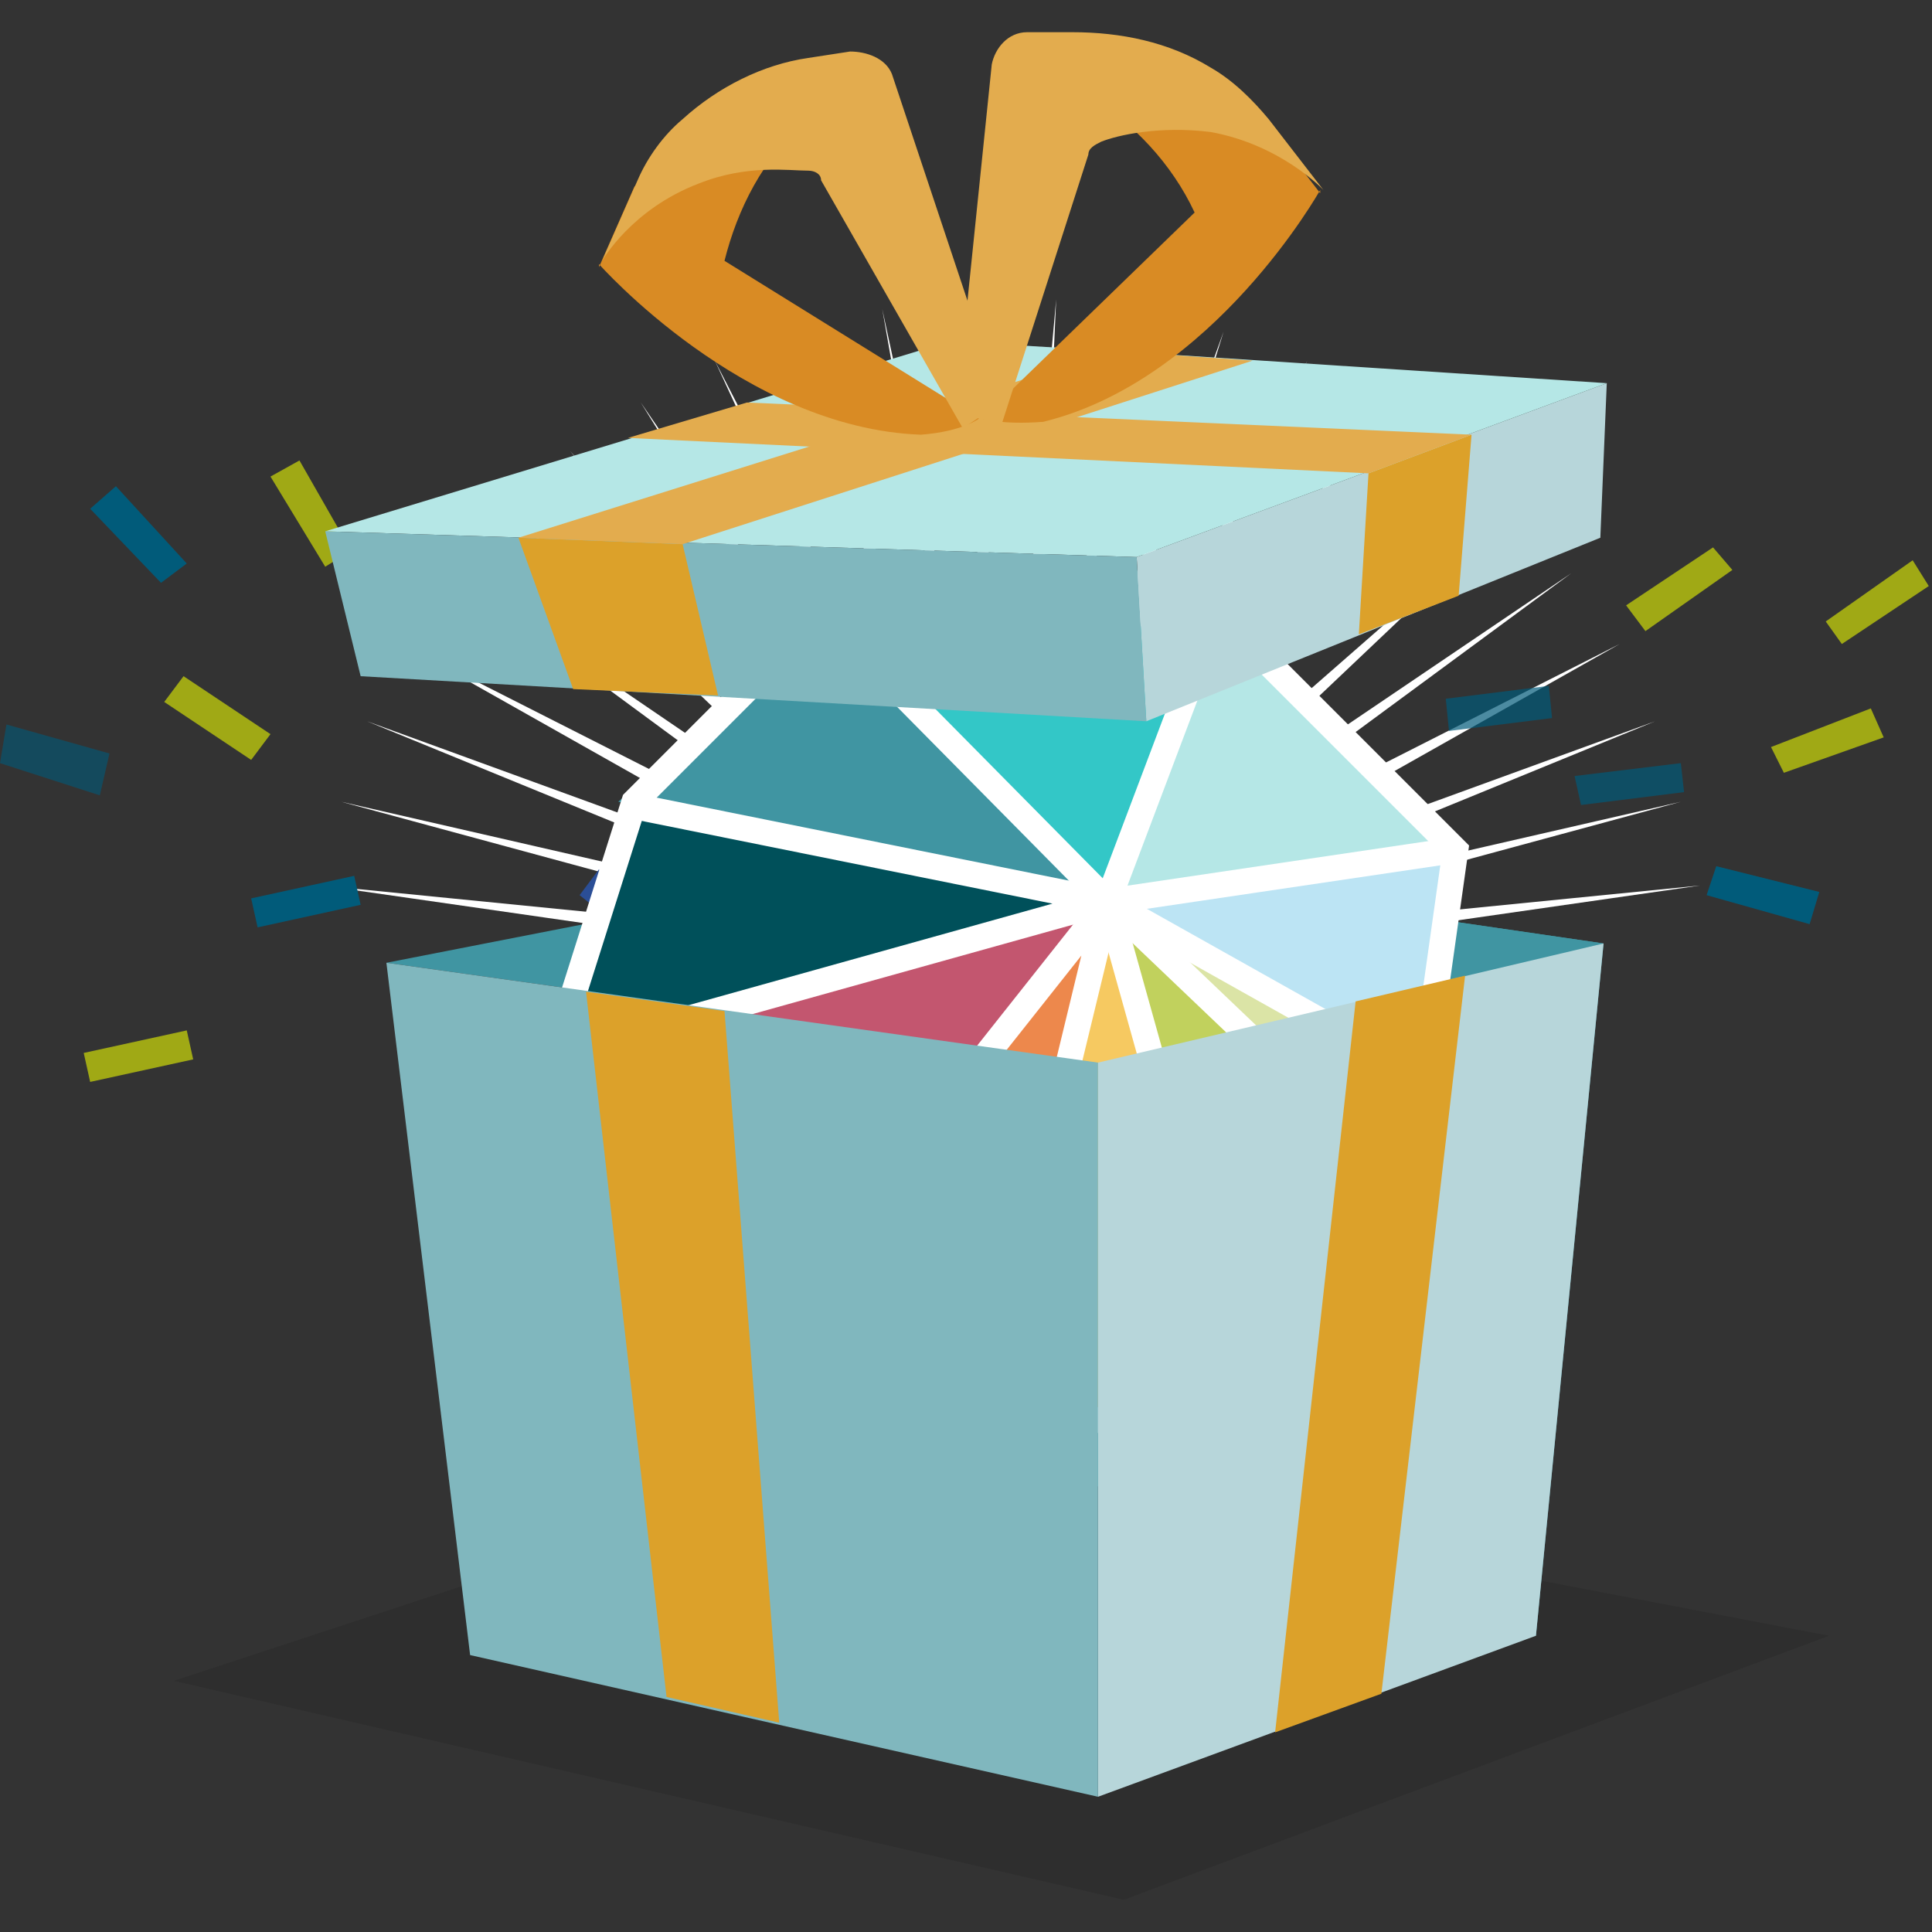 <?xml version="1.0" encoding="UTF-8"?>
<svg id="Layer_1" data-name="Layer 1" xmlns="http://www.w3.org/2000/svg" version="1.1" viewBox="0 0 60 60"><rect x="0" y="0" width="60" height="60" fill="#333333" stroke="none"/>
  <defs>
    <style>
      .cls-1 {
        fill: #b7d6da;
      }

      .cls-1, .cls-2, .cls-3, .cls-4, .cls-5, .cls-6, .cls-7, .cls-8, .cls-9, .cls-10, .cls-11, .cls-12, .cls-13, .cls-14, .cls-15, .cls-16, .cls-17, .cls-18, .cls-19, .cls-20, .cls-21, .cls-22, .cls-23, .cls-24 {
        stroke-width: 0px;
      }

      .cls-25 {
        stroke-miterlimit: 10;
      }

      .cls-25, .cls-5, .cls-26, .cls-27 {
        fill: none;
      }

      .cls-25, .cls-26, .cls-27 {
        stroke: #fff;
        stroke-width: .8px;
      }

      .cls-2 {
        fill: #33c7c7;
      }

      .cls-3 {
        fill: #4095a2;
      }

      .cls-4 {
        fill: #567bc7;
      }

      .cls-6 {
        fill: #bce4f4;
      }

      .cls-7 {
        fill: #e3ac4e;
      }

      .cls-8 {
        fill: #d98b24;
      }

      .cls-9 {
        fill: #2b4e96;
      }

      .cls-26, .cls-27 {
        stroke-linejoin: round;
      }

      .cls-10 {
        fill: #dca12a;
      }

      .cls-11 {
        fill: #ed884c;
      }

      .cls-12 {
        fill: #c3566f;
      }

      .cls-13 {
        fill: #a0a915;
      }

      .cls-14 {
        fill: #000;
        opacity: .1;
      }

      .cls-14, .cls-16, .cls-23 {
        isolation: isolate;
      }

      .cls-15 {
        fill: #dbe4a6;
      }

      .cls-16 {
        opacity: .7;
      }

      .cls-16, .cls-17, .cls-23 {
        fill: #015b7a;
      }

      .cls-27 {
        stroke-linecap: round;
      }

      .cls-18 {
        fill: #f6c961;
      }

      .cls-19 {
        fill: #b5e7e6;
      }

      .cls-20 {
        fill: #fff;
      }

      .cls-21 {
        fill: #00505a;
      }

      .cls-22 {
        fill: #c1d15d;
      }

      .cls-23 {
        opacity: .6;
      }

      .cls-24 {
        fill: #80b7be;
      }
    </style>
  </defs>
  <rect class="cls-5" x="-.1" width="60" height="60"/>
  <rect class="cls-5" width="60" height="60"/>
  <rect class="cls-5" width="60" height="60"/>
  <g>
    <polyline class="cls-20" points="26 29.8 10 27.5 26.1 29.1 10.6 24.9 26.3 28.5 11.4 22.4 26.5 27.9 12.5 20 26.9 27.3 14 17.8 27.2 26.8 15.7 15.8 27.7 26.3 17.7 14 28.2 25.9 19.9 12.5 28.8 25.5 22.2 11.2 29.4 25.2 24.7 10.3 30.1 25 27.4 9.6 30.7 24.9 30 9.3 31.4 24.9 32.8 9.3 32.1 24.9 35.4 9.6 32.7 25 38 10.3 33.4 25.2 40.6 11.2 34 25.5 42.9 12.5 34.6 25.9 45.1 14 35.1 26.3 47.1 15.8 35.5 26.8 48.8 17.8 35.9 27.3 50.3 20 36.3 27.9 51.4 22.4 36.5 28.5 52.2 24.9 36.7 29.1 52.8 27.5 36.8 29.8"/>
    <polygon class="cls-14" points="34.9 59 5.4 52.2 27 45.1 56.8 50.8 34.9 59"/>
    <polygon class="cls-3" points="12 29.9 29.9 26.4 49.8 29.3 34.1 33 12 29.9"/>
    <polygon class="cls-3" points="29.9 26.4 30.4 44.9 47.7 50.8 49.8 29.3 29.9 26.4"/>
    <g>
      <g>
        <polygon class="cls-13" points="50.5 18.8 53.2 17 53.8 17.7 51.1 19.6 50.5 18.8"/>
        <polygon class="cls-13" points="56.7 19.3 59.4 17.4 59.9 18.2 57.2 20 56.7 19.3"/>
        <polygon class="cls-16" points="48.9 24.1 52.2 23.7 52.3 24.6 49.1 25 48.9 24.1"/>
        <polygon class="cls-16" points="44.9 21.7 48.1 21.3 48.2 22.3 45 22.7 44.9 21.7"/>
      </g>
      <g>
        <g>
          <polygon class="cls-4" points="36.7 30.9 38.9 28.6 39.7 29.2 37.4 31.6 36.7 30.9"/>
          <polygon class="cls-4" points="42.3 28.7 44.7 26.5 45.4 27.1 43 29.4 42.3 28.7"/>
          <polygon class="cls-9" points="18.6 27 21.2 29.1 20.5 29.8 18 27.8 18.6 27"/>
          <polygon class="cls-13" points="55 23.2 58.1 22 58.5 22.9 55.4 24 55 23.2"/>
          <polygon class="cls-7" points="34.2 28.8 33.6 31.9 32.6 31.7 33.3 28.6 34.2 28.8"/>
          <polygon class="cls-7" points="27.8 27.6 28.7 30.7 27.7 30.9 26.9 27.9 27.8 27.6"/>
        </g>
        <g>
          <polygon class="cls-13" points="8.4 22.8 5.7 21 5.1 21.8 7.8 23.6 8.4 22.8"/>
          <polygon class="cls-23" points="3.4 23.4 .2 22.5 0 23.7 3.1 24.7 3.4 23.4"/>
          <polygon class="cls-17" points="5.8 17.5 3.6 15.1 2.8 15.8 5 18.1 5.8 17.5"/>
          <polygon class="cls-13" points="10.9 17.1 9.3 14.3 8.4 14.8 10.1 17.6 10.9 17.1"/>
          <polygon class="cls-17" points="11 27.2 7.8 27.9 8 28.8 11.2 28.1 11 27.2"/>
          <polygon class="cls-17" points="56.5 27.7 53.3 26.9 53 27.8 56.2 28.7 56.5 27.7"/>
          <polygon class="cls-13" points="5.8 32 2.6 32.7 2.8 33.6 6 32.9 5.8 32"/>
        </g>
      </g>
    </g>
    <g>
      <polygon class="cls-12" points="22.2 43.3 34.5 28 17.1 32.7 22.2 43.3"/>
      <polygon class="cls-21" points="17.4 32.8 34.6 28 19.3 24.9 17.4 32.8"/>
      <polygon class="cls-3" points="34.4 28 19.2 24.9 25.6 19.1 34.4 28"/>
      <polygon class="cls-2" points="34.7 27.9 37.8 19.1 25.9 19 34.7 27.9"/>
      <polygon class="cls-19" points="34.6 28.1 45.1 26.4 37.9 19 34.6 28.1"/>
      <polygon class="cls-6" points="44.1 33.7 34.3 27.9 45.2 26.4 44.1 33.7"/>
      <polygon class="cls-15" points="45.3 38.4 44.1 33.9 44.1 33.9 43.5 33.2 34.4 27.9 45.3 38.4"/>
      <polygon class="cls-22" points="39 43.9 45.1 38.5 34.2 27.7 39 43.9"/>
      <polygon class="cls-18" points="38.8 44.1 30.5 44.1 34.2 28.2 38.8 44.1"/>
      <polygon class="cls-11" points="30.4 44.2 22.4 43.4 34.3 27.9 30.4 44.2"/>
      <g>
        <polygon class="cls-25" points="38.9 44.1 30.5 44.1 22.2 43.4 17.2 32.8 19.7 24.9 25.4 19.2 37.8 19 45.2 26.4 44.2 33.5 45.2 38.3 38.9 44.1"/>
        <polyline class="cls-27" points="30.5 44.1 34.4 28 22.2 43.4"/>
        <polyline class="cls-25" points="19.5 25 34.4 28 17.2 32.8"/>
        <polyline class="cls-25" points="25.9 19.4 34.4 28 37.8 19"/>
        <polyline class="cls-25" points="45.2 38.3 34.4 28 45.2 26.4"/>
        <polyline class="cls-26" points="38.9 44.1 34.4 28 44.2 33.5"/>
      </g>
    </g>
    <g>
      <polygon class="cls-1" points="34.1 33 49.8 29.3 47.7 50.8 34.1 55.8 34.1 33"/>
      <polygon class="cls-10" points="39.6 53.8 42.9 52.6 45.5 30.3 42.1 31.1 39.6 53.8"/>
    </g>
    <g>
      <polygon class="cls-24" points="34.1 55.8 14.6 51.4 12 29.9 34.1 33 34.1 55.8"/>
      <polygon class="cls-10" points="20.7 52.7 18.2 30.8 22.5 31.4 24.2 53.5 20.7 52.7"/>
    </g>
    <g>
      <polygon class="cls-1" points="49.9 11.9 35.3 17.3 35.6 22.4 49.7 16.7 49.9 11.9"/>
      <polygon class="cls-19" points="49.9 11.9 34.6 10.9 29.5 10.6 10.1 16.5 35.3 17.3 49.9 11.9"/>
      <polygon class="cls-24" points="11.2 21 35.6 22.4 35.3 17.3 10.1 16.5 11.2 21"/>
      <polygon class="cls-10" points="16.1 16.7 21.2 16.9 22.3 21.6 17.8 21.4 16.1 16.7"/>
      <polygon class="cls-7" points="16.1 16.7 34.6 10.9 38.9 11.2 21.2 16.9 16.1 16.7"/>
      <polygon class="cls-10" points="42.5 14.7 42.2 19.7 45.3 18.5 45.7 13.5 42.5 14.7"/>
      <polygon class="cls-7" points="45.7 13.5 23.2 12.5 19.5 13.6 42.5 14.7 45.7 13.5"/>
      <g>
        <path class="cls-8" d="M18.6,8.2s4.5,5.1,10,5.3c1.3-.1,1.8-.5,1.8-.5l-7.9-4.9h0c.4-1.6,1.2-3.2,2.5-4.3h0c.5-.5,0-1.3-.7-1.1l-2.3.9-2.3,2.2-1.1,2.5h0Z"/>
        <path class="cls-7" d="M29.9,13.3l-4.4-7.7c0-.2-.2-.3-.4-.3-.6,0-1.9-.2-3.4.4-2.1.8-3,2.4-3,2.4l1.1-2.5c.3-.7.8-1.4,1.4-1.9h0c1.1-1,2.5-1.7,3.9-1.9l1.3-.2c.5,0,1.1.2,1.3.7l3.4,10.2-1.2.8h0Z"/>
      </g>
      <g>
        <path class="cls-8" d="M41,5.9s-3.3,5.9-8.6,7.2c-1.3.1-1.9-.1-1.9-.1l6.6-6.4h0c-.7-1.5-1.9-2.8-3.4-3.7h0c-.6-.4-.2-1.3.5-1.2l2.4.4,2.7,1.7,1.7,2.2h0Z"/>
        <path class="cls-7" d="M31.1,13.2l2.7-8.4c0-.2.2-.3.4-.4.5-.2,1.8-.5,3.4-.3,2.2.4,3.5,1.8,3.5,1.8l-1.7-2.2c-.5-.6-1.1-1.2-1.8-1.6h0c-1.3-.8-2.8-1.1-4.3-1.1h-1.4c-.6,0-1,.5-1.1,1l-1.1,10.7,1.3.5h0Z"/>
      </g>
    </g>
  </g>
</svg>